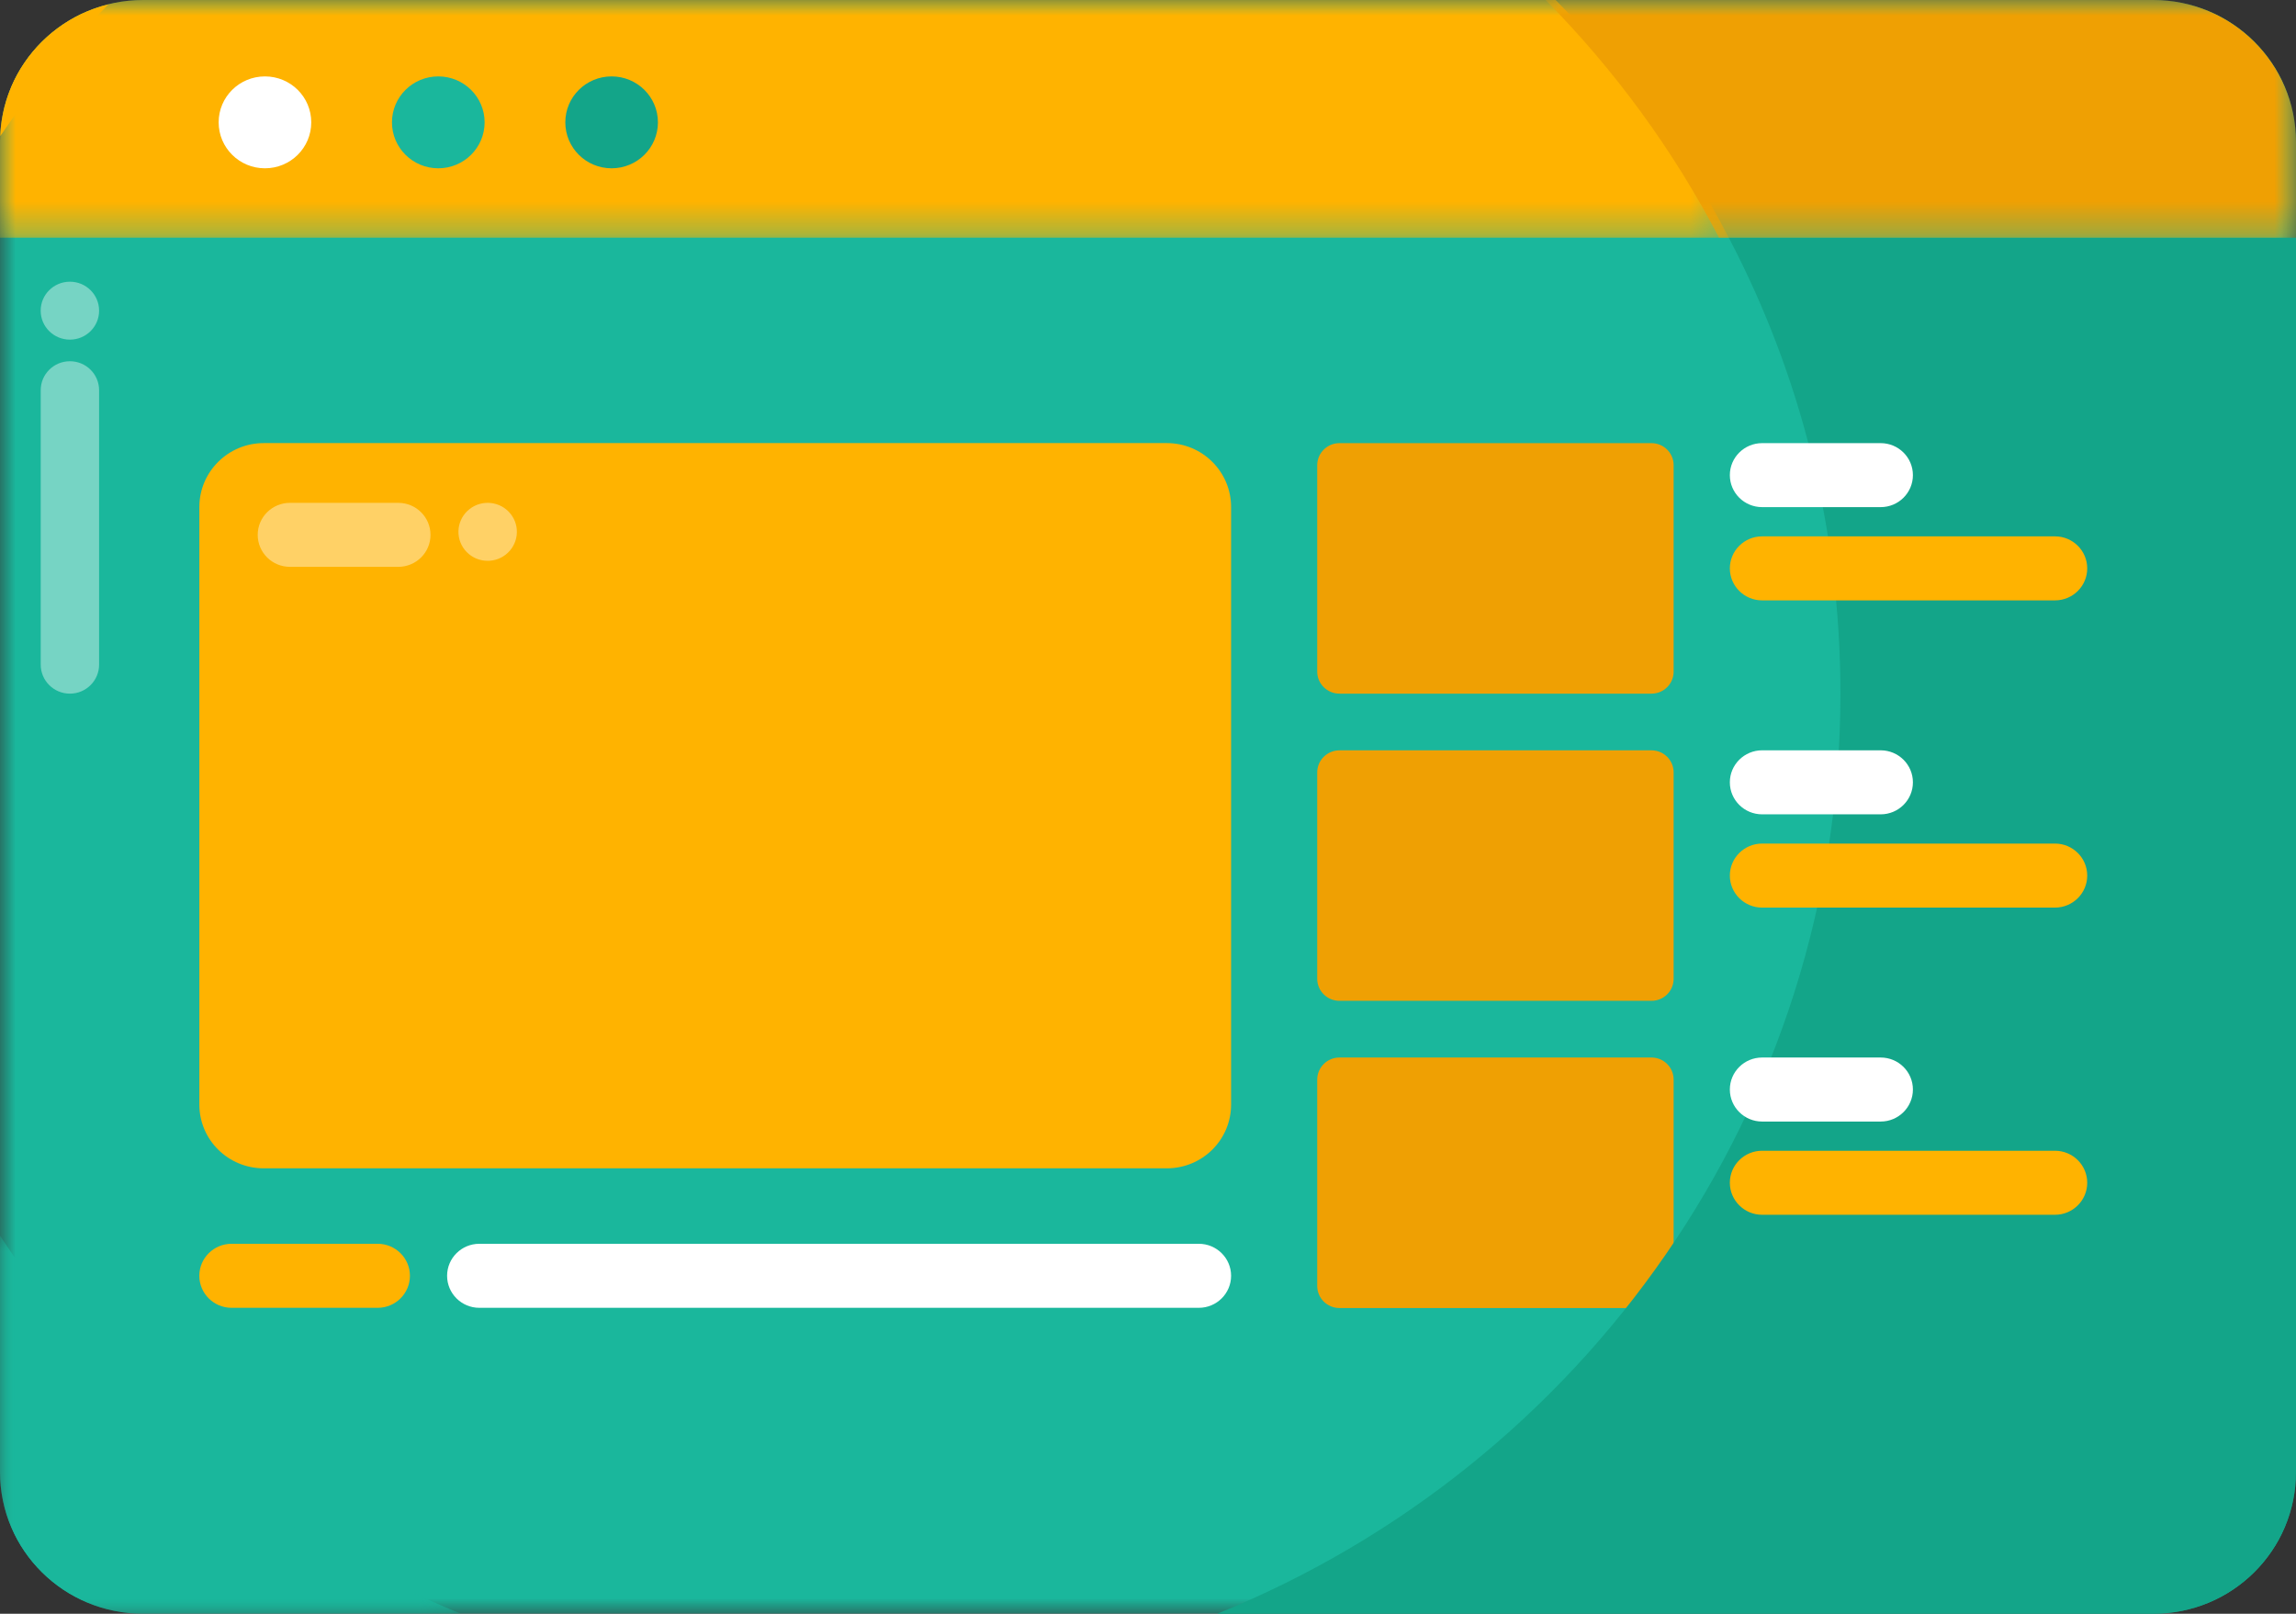 <?xml version="1.0" encoding="UTF-8"?>
<svg width="74px" height="52px" viewBox="0 0 74 52" version="1.1" xmlns="http://www.w3.org/2000/svg" xmlns:xlink="http://www.w3.org/1999/xlink">
    <rect x="0" y="0" width="74" height="52" fill="#333333" stroke="none"/>
    <title>feed</title>
    <defs>
        <polygon id="path-1" points="0 0 74 0 74 52 0 52"></polygon>
        <polygon id="path-3" points="0 0 55.718 0 55.718 7.658 0 7.658"></polygon>
        <polygon id="path-5" points="0 0 24.184 0 24.184 7.658 0 7.658"></polygon>
        <polygon id="path-7" points="0 0 14.863 0 14.863 12.183 0 12.183"></polygon>
    </defs>
    <g id="Onboard" stroke="none" stroke-width="1" fill="none" fill-rule="evenodd">
        <g id="Facebook-alternative--Copy-2" transform="translate(-204, -2820)">
            <g id="Page"></g>
            <g id="feed" transform="translate(204, 2820)">
                <g id="Group-3">
                    <mask id="mask-2" fill="white">
                        <use xlink:href="#path-1"></use>
                    </mask>
                    <g id="Clip-2"></g>
                    <path d="M74,4.579 L74,47.43 C74,49.956 71.94,52 69.394,52 L4.615,52 C2.069,52 -0,49.956 -0,47.43 L-0,4.579 C-0,2.053 2.069,-0 4.615,-0 L69.394,-0 C71.94,-0 74,2.053 74,4.579" id="Fill-1" fill="#1AB79C" mask="url(#mask-2)"></path>
                </g>
                <path d="M39.678,16.337 L39.678,35.592 C39.678,36.728 38.753,37.646 37.608,37.646 L8.498,37.646 C7.355,37.646 6.425,36.728 6.425,35.592 L6.425,16.337 C6.425,15.201 7.355,14.278 8.498,14.278 L37.608,14.278 C38.753,14.278 39.678,15.201 39.678,16.337" id="Fill-4" fill="#FFB300"></path>
                <path d="M53.941,14.989 L53.941,21.642 C53.941,22.033 53.622,22.351 53.227,22.351 L43.171,22.351 C42.776,22.351 42.454,22.033 42.454,21.642 L42.454,14.989 C42.454,14.598 42.776,14.279 43.171,14.279 L53.227,14.279 C53.622,14.279 53.941,14.598 53.941,14.989" id="Fill-6" fill="#EFA003"></path>
                <path d="M53.941,24.888 L53.941,31.54 C53.941,31.932 53.622,32.249 53.227,32.249 L43.171,32.249 C42.776,32.249 42.454,31.932 42.454,31.54 L42.454,24.888 C42.454,24.496 42.776,24.178 43.171,24.178 L53.227,24.178 C53.622,24.178 53.941,24.496 53.941,24.888" id="Fill-8" fill="#EFA003"></path>
                <path d="M53.941,34.787 L53.941,41.438 C53.941,41.831 53.622,42.148 53.227,42.148 L43.171,42.148 C42.776,42.148 42.454,41.831 42.454,41.438 L42.454,34.787 C42.454,34.395 42.776,34.076 43.171,34.076 L53.227,34.076 C53.622,34.076 53.941,34.395 53.941,34.787" id="Fill-10" fill="#EFA003"></path>
                <g id="Group-14">
                    <mask id="mask-4" fill="white">
                        <use xlink:href="#path-3"></use>
                    </mask>
                    <g id="Clip-13"></g>
                    <path d="M55.718,7.658 L-8.99698236e-05,7.658 L-8.99698236e-05,4.579 C-8.99698236e-05,2.053 2.069,0 4.615,0 L50.14,0 C52.362,2.258 54.252,4.829 55.718,7.658" id="Fill-12" fill="#FFB300" mask="url(#mask-4)"></path>
                </g>
                <path d="M8.539,5.423 C7.714,5.423 7.047,4.76 7.047,3.942 C7.047,3.124 7.714,2.462 8.539,2.462 C9.365,2.462 10.032,3.124 10.032,3.942 C10.032,4.76 9.365,5.423 8.539,5.423" id="Fill-15" fill="#FFFFFF"></path>
                <path d="M14.126,5.423 C13.301,5.423 12.633,4.76 12.633,3.942 C12.633,3.124 13.301,2.462 14.126,2.462 C14.95,2.462 15.619,3.124 15.619,3.942 C15.619,4.76 14.95,5.423 14.126,5.423" id="Fill-17" fill="#1AB79C"></path>
                <path d="M19.712,5.423 C18.887,5.423 18.22,4.76 18.22,3.942 C18.22,3.124 18.887,2.462 19.712,2.462 C20.537,2.462 21.205,3.124 21.205,3.942 C21.205,4.76 20.537,5.423 19.712,5.423" id="Fill-19" fill="#13A589"></path>
                <path d="M74,7.658 L74,47.43 C74,49.956 71.94,52 69.394,52 L39.227,52 C51.013,47.234 59.317,35.756 59.317,22.349 C59.317,17.048 58.021,12.049 55.718,7.658 L74,7.658 Z" id="Fill-21" fill="#13A589"></path>
                <path d="M60.614,16.341 L56.793,16.341 C56.219,16.341 55.753,15.88 55.753,15.31 C55.753,14.741 56.219,14.279 56.793,14.279 L60.614,14.279 C61.188,14.279 61.653,14.741 61.653,15.31 C61.653,15.88 61.188,16.341 60.614,16.341" id="Fill-23" fill="#FFFFFF"></path>
                <path d="M66.232,19.346 L56.793,19.346 C56.219,19.346 55.753,18.884 55.753,18.315 C55.753,17.745 56.219,17.283 56.793,17.283 L66.232,17.283 C66.806,17.283 67.271,17.745 67.271,18.315 C67.271,18.884 66.806,19.346 66.232,19.346" id="Fill-25" fill="#FFB300"></path>
                <path d="M38.638,42.141 L15.449,42.141 C14.875,42.141 14.41,41.679 14.41,41.109 C14.41,40.54 14.875,40.078 15.449,40.078 L38.638,40.078 C39.212,40.078 39.678,40.54 39.678,41.109 C39.678,41.679 39.212,42.141 38.638,42.141" id="Fill-27" fill="#FFFFFF"></path>
                <path d="M12.836,18.265 L9.345,18.265 C8.771,18.265 8.306,17.804 8.306,17.235 C8.306,16.665 8.771,16.203 9.345,16.203 L12.836,16.203 C13.41,16.203 13.875,16.665 13.875,17.235 C13.875,17.804 13.41,18.265 12.836,18.265" id="Fill-29" fill="#FFFFFF" opacity="0.4"></path>
                <path d="M12.172,42.141 L7.464,42.141 C6.89,42.141 6.424,41.679 6.424,41.109 C6.424,40.54 6.89,40.078 7.464,40.078 L12.172,40.078 C12.746,40.078 13.212,40.54 13.212,41.109 C13.212,41.679 12.746,42.141 12.172,42.141" id="Fill-31" fill="#FFB300"></path>
                <path d="M60.614,26.24 L56.793,26.24 C56.219,26.24 55.753,25.778 55.753,25.209 L55.753,25.208 C55.753,24.64 56.219,24.177 56.793,24.177 L60.614,24.177 C61.188,24.177 61.653,24.64 61.653,25.208 L61.653,25.209 C61.653,25.778 61.188,26.24 60.614,26.24" id="Fill-33" fill="#FFFFFF"></path>
                <path d="M66.232,29.245 L56.793,29.245 C56.219,29.245 55.753,28.783 55.753,28.214 C55.753,27.644 56.219,27.182 56.793,27.182 L66.232,27.182 C66.806,27.182 67.271,27.644 67.271,28.214 C67.271,28.783 66.806,29.245 66.232,29.245" id="Fill-35" fill="#FFB300"></path>
                <path d="M60.614,36.139 L56.793,36.139 C56.219,36.139 55.753,35.676 55.753,35.107 C55.753,34.537 56.219,34.076 56.793,34.076 L60.614,34.076 C61.188,34.076 61.653,34.537 61.653,35.107 C61.653,35.676 61.188,36.139 60.614,36.139" id="Fill-37" fill="#FFFFFF"></path>
                <path d="M66.232,39.143 L56.793,39.143 C56.219,39.143 55.753,38.681 55.753,38.111 C55.753,37.542 56.219,37.08 56.793,37.08 L66.232,37.08 C66.806,37.08 67.271,37.542 67.271,38.111 C67.271,38.681 66.806,39.143 66.232,39.143" id="Fill-39" fill="#FFB300"></path>
                <path d="M2.253,22.351 L2.253,22.351 C1.733,22.351 1.312,21.932 1.312,21.416 L1.312,12.574 C1.312,12.058 1.733,11.64 2.253,11.64 C2.773,11.64 3.194,12.058 3.194,12.574 L3.194,21.416 C3.194,21.932 2.773,22.351 2.253,22.351" id="Fill-41" fill="#FFFFFF" opacity="0.4"></path>
                <path d="M3.194,10.011 C3.194,10.527 2.773,10.944 2.253,10.944 C1.732,10.944 1.311,10.527 1.311,10.011 C1.311,9.495 1.732,9.077 2.253,9.077 C2.773,9.077 3.194,9.495 3.194,10.011" id="Fill-43" fill="#FFFFFF" opacity="0.4"></path>
                <path d="M16.299,17.871 C15.891,18.19 15.299,18.12 14.977,17.715 C14.656,17.31 14.726,16.721 15.135,16.403 C15.544,16.084 16.136,16.154 16.457,16.559 C16.779,16.964 16.708,17.551 16.299,17.871" id="Fill-45" fill="#FFFFFF" opacity="0.4"></path>
                <path d="M3.49,0.143 C2.204,1.446 1.043,2.865 0.009,4.383 C0.09,2.33 1.547,0.625 3.49,0.143" id="Fill-47" fill="#FFB300"></path>
                <g id="Group-51" transform="translate(49.816, 0)">
                    <mask id="mask-6" fill="white">
                        <use xlink:href="#path-5"></use>
                    </mask>
                    <g id="Clip-50"></g>
                    <path d="M24.184,4.579 L24.184,7.658 L5.587,7.658 C4.112,4.829 2.222,2.249 0,-0 L19.577,-0 C22.124,-0 24.184,2.053 24.184,4.579" id="Fill-49" fill="#EFA003" mask="url(#mask-6)"></path>
                </g>
                <g id="Group-54" transform="translate(0, 39.817)">
                    <mask id="mask-8" fill="white">
                        <use xlink:href="#path-7"></use>
                    </mask>
                    <g id="Clip-53"></g>
                    <path d="M14.863,12.183 L4.615,12.183 C2.069,12.183 -0,10.139 -0,7.613 L-0,0 C3.563,5.427 8.745,9.711 14.863,12.183" id="Fill-52" fill="#1AB79C" mask="url(#mask-8)"></path>
                </g>
            </g>
        </g>
    </g>
</svg>